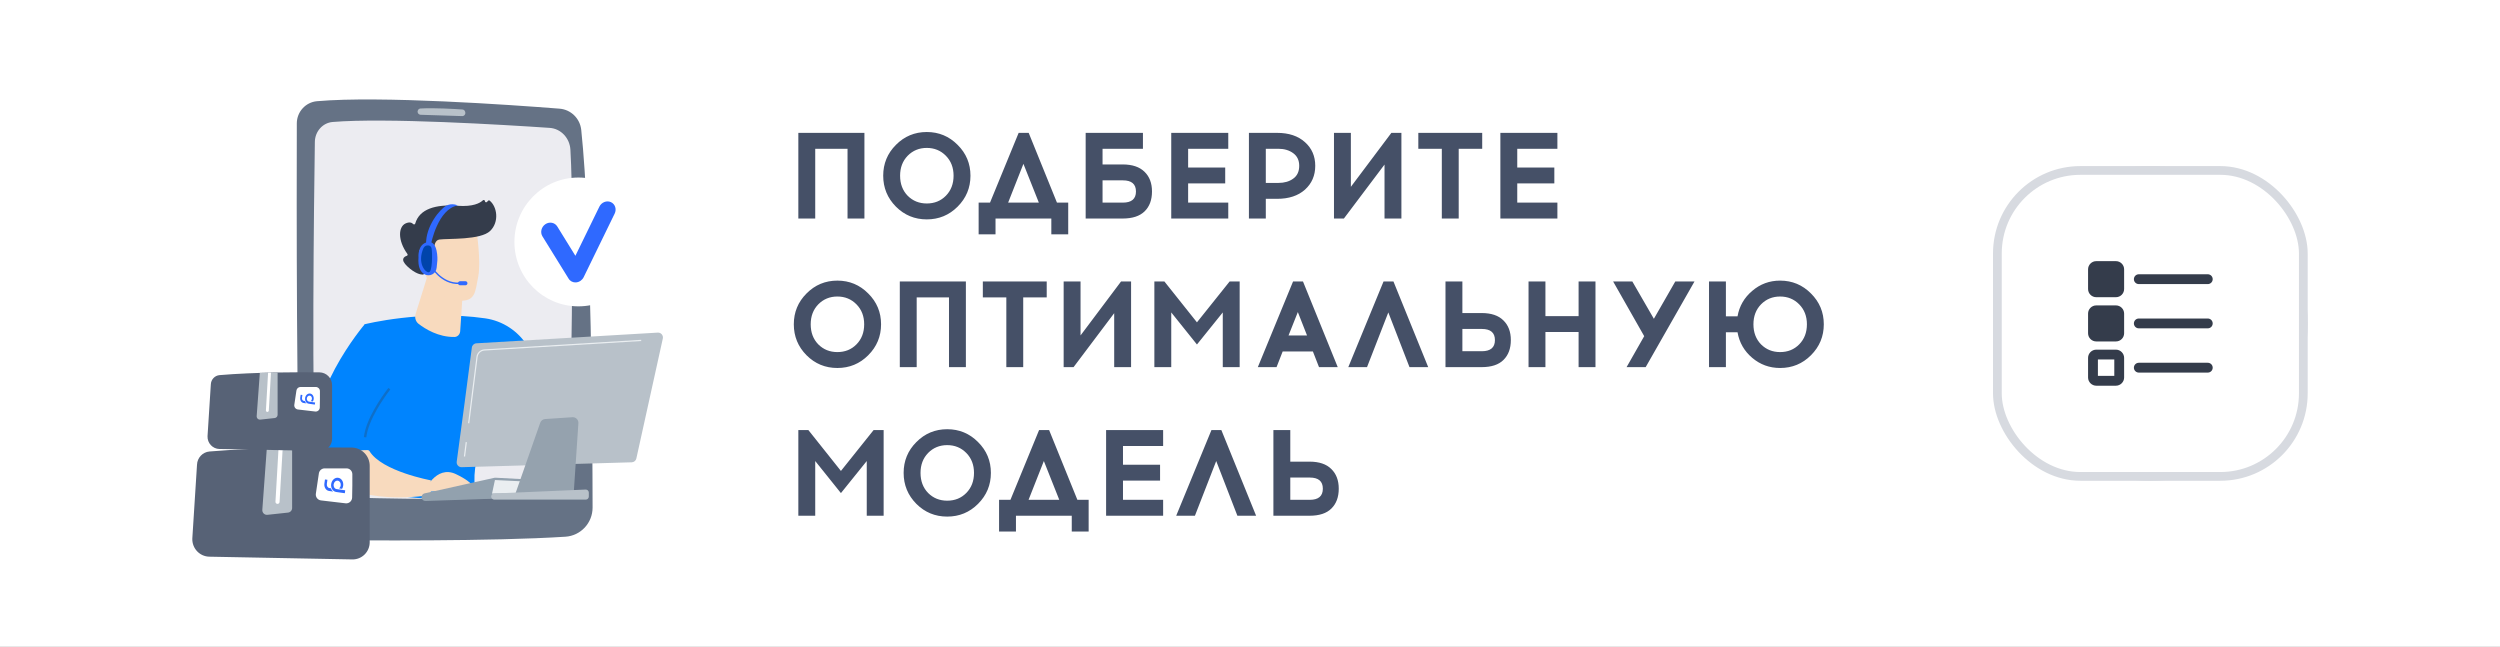 <svg width="286" height="74" viewBox="0 0 286 74" fill="none" xmlns="http://www.w3.org/2000/svg">
    <rect x="0" y="0" width="286" height="74" fill="#333333" stroke="none"/>
    <rect width="286" height="74" transform="matrix(-1 0 0 1 286 0)" fill="white"/>
    <circle cx="246" cy="37" r="17.5" fill="white" stroke="#D7DAE0"/>
    <rect x="228.5" y="19.5" width="35" height="35" rx="9.5" fill="#C4C4C4"/>
    <rect x="228.5" y="19.5" width="35" height="35" rx="9.5" fill="white"/>
    <rect x="228.5" y="19.5" width="35" height="35" rx="9.5" stroke="#D7DAE0"/>
    <path d="M239.812 29.875C239.296 29.875 238.875 30.296 238.875 30.812V33.062C238.875 33.579 239.296 34 239.812 34H242.062C242.579 34 243 33.579 243 33.062V30.812C243 30.296 242.579 29.875 242.062 29.875H239.812ZM244.688 31.375C244.613 31.374 244.539 31.388 244.47 31.416C244.401 31.443 244.338 31.485 244.285 31.537C244.231 31.589 244.189 31.652 244.161 31.72C244.132 31.789 244.117 31.863 244.117 31.938C244.117 32.012 244.132 32.086 244.161 32.155C244.189 32.223 244.231 32.286 244.285 32.338C244.338 32.39 244.401 32.432 244.47 32.459C244.539 32.487 244.613 32.501 244.688 32.5H252.562C252.637 32.501 252.711 32.487 252.78 32.459C252.849 32.432 252.912 32.39 252.965 32.338C253.019 32.286 253.061 32.223 253.089 32.155C253.118 32.086 253.133 32.012 253.133 31.938C253.133 31.863 253.118 31.789 253.089 31.72C253.061 31.652 253.019 31.589 252.965 31.537C252.912 31.485 252.849 31.443 252.78 31.416C252.711 31.388 252.637 31.374 252.562 31.375H244.688ZM239.812 34.938C239.296 34.938 238.875 35.358 238.875 35.875V38.125C238.875 38.642 239.296 39.062 239.812 39.062H242.062C242.579 39.062 243 38.642 243 38.125V35.875C243 35.358 242.579 34.938 242.062 34.938H239.812ZM244.688 36.438C244.613 36.436 244.539 36.45 244.47 36.478C244.401 36.506 244.338 36.547 244.285 36.599C244.231 36.652 244.189 36.714 244.161 36.783C244.132 36.852 244.117 36.925 244.117 37C244.117 37.075 244.132 37.148 244.161 37.217C244.189 37.286 244.231 37.348 244.285 37.401C244.338 37.453 244.401 37.494 244.47 37.522C244.539 37.55 244.613 37.564 244.688 37.562H252.562C252.637 37.564 252.711 37.55 252.78 37.522C252.849 37.494 252.912 37.453 252.965 37.401C253.019 37.348 253.061 37.286 253.089 37.217C253.118 37.148 253.133 37.075 253.133 37C253.133 36.925 253.118 36.852 253.089 36.783C253.061 36.714 253.019 36.652 252.965 36.599C252.912 36.547 252.849 36.506 252.78 36.478C252.711 36.45 252.637 36.436 252.562 36.438H244.688ZM239.812 40C239.301 40 238.875 40.426 238.875 40.938V43.188C238.875 43.699 239.301 44.125 239.812 44.125H242.062C242.574 44.125 243 43.699 243 43.188V40.938C243 40.426 242.574 40 242.062 40H239.812ZM240 41.125H241.875V43H240V41.125ZM244.688 41.5C244.613 41.499 244.539 41.513 244.47 41.541C244.401 41.568 244.338 41.61 244.285 41.662C244.231 41.714 244.189 41.777 244.161 41.845C244.132 41.914 244.117 41.988 244.117 42.062C244.117 42.137 244.132 42.211 244.161 42.28C244.189 42.348 244.231 42.411 244.285 42.463C244.338 42.515 244.401 42.557 244.47 42.584C244.539 42.612 244.613 42.626 244.688 42.625H252.562C252.637 42.626 252.711 42.612 252.78 42.584C252.849 42.557 252.912 42.515 252.965 42.463C253.019 42.411 253.061 42.348 253.089 42.28C253.118 42.211 253.133 42.137 253.133 42.062C253.133 41.988 253.118 41.914 253.089 41.845C253.061 41.777 253.019 41.714 252.965 41.662C252.912 41.61 252.849 41.568 252.78 41.541C252.711 41.513 252.637 41.499 252.562 41.5H244.688Z" fill="#343C4B"/>
    <path d="M36.268 11.577C34.961 11.691 33.959 12.793 33.955 14.114C33.931 22.191 33.894 50.046 34.417 59.906C34.472 60.95 35.323 61.77 36.362 61.782C41.503 61.837 56.288 61.94 64.684 61.4C66.433 61.287 67.793 59.829 67.792 58.067C67.782 49.59 67.647 25.754 66.494 14.858C66.354 13.552 65.313 12.534 64.011 12.431C58.404 11.991 43.517 10.942 36.268 11.577Z" fill="#657285"/>
    <path d="M36.019 16.23C35.919 23.138 35.631 46.117 36.133 54.6C36.205 55.839 37.162 56.818 38.344 56.859C43.209 57.029 55.684 57.36 62.792 56.573C64.072 56.431 65.05 55.314 65.084 53.962C65.262 46.912 65.742 25.509 65.254 17.122C65.176 15.784 64.16 14.716 62.888 14.63C57.621 14.272 44.095 13.45 38.05 13.955C36.915 14.051 36.037 15.034 36.019 16.23Z" fill="#ECECF1"/>
    <path d="M47.771 12.779C47.775 12.97 47.926 13.124 48.117 13.13C49.052 13.159 51.689 13.24 52.867 13.282C53.1 13.29 53.277 13.077 53.228 12.848C53.224 12.84 53.194 12.548 52.897 12.526C52.099 12.471 49.695 12.319 48.105 12.412C47.779 12.431 47.762 12.804 47.771 12.779Z" fill="#B8C1C9"/>
    <path d="M41.728 37.092C41.728 37.092 48.433 35.399 55.517 36.419C57.511 36.707 59.276 37.873 60.352 39.586C62.291 42.672 65.03 48.173 64.45 53.909L61.407 54.667C61.407 54.667 59.305 47.86 56.939 45.089C56.939 45.089 54.137 51.518 54.278 55.048C54.282 55.148 54.288 55.245 54.298 55.34C54.619 58.793 40.846 55.985 40.846 55.985L41.728 37.092Z" fill="#0084FE"/>
    <path d="M48.977 31.328L47.549 35.904C47.416 36.33 47.549 36.786 47.88 37.043C48.645 37.635 50.155 38.578 52 38.55C52.337 38.544 52.621 38.256 52.645 37.899L53.153 30.251L48.977 31.328Z" fill="#F8DABE"/>
    <path d="M54.503 26.314C54.503 26.314 55.058 29.917 54.709 31.64C54.36 33.363 54.437 34.56 52.395 34.387C50.356 34.213 48.968 32.8 48.519 30.874C48.519 30.874 47.806 27.901 48.396 26.916C48.99 25.932 54.503 26.314 54.503 26.314Z" fill="#F8DABE"/>
    <path d="M49.504 29.835L49.751 29.9C49.751 29.9 49.282 27.534 50.27 27.402C51.258 27.27 54.983 27.479 56.076 26.417C57.129 25.395 56.883 23.649 56.017 22.95C55.962 22.907 55.882 22.917 55.834 22.968L55.713 23.102C55.63 23.193 55.478 23.136 55.476 23.011C55.474 22.893 55.333 22.832 55.248 22.913C54.917 23.229 54.123 23.674 52.346 23.542C49.823 23.353 47.976 23.913 47.502 25.575C47.472 25.679 47.343 25.709 47.268 25.63C47.119 25.474 46.849 25.348 46.384 25.569C45.578 25.953 45.468 27.475 46.606 29.051C46.66 29.126 46.631 29.235 46.543 29.262C46.235 29.365 45.737 29.671 46.61 30.484C47.502 31.317 48.131 31.417 48.378 31.419C48.445 31.419 48.502 31.374 48.515 31.309L48.811 29.801C48.827 29.722 48.904 29.675 48.98 29.695L49.504 29.835Z" fill="#343C4B"/>
    <path d="M49.484 30.16C49.484 30.16 49.489 27.954 48.417 28.29C47.344 28.625 48.289 30.73 49.009 31.003L49.484 30.16Z" fill="url(#paint0_linear_641_14876)"/>
    <path d="M42.008 51.587C41.712 49.475 43.646 45.639 44.544 44.462C44.8 44.124 44.944 43.714 44.947 43.288C44.973 40.298 43.726 38.378 41.728 37.09C41.728 37.09 34.476 45.594 36.323 52.133C36.523 52.84 36.83 53.445 37.223 53.966C37.513 51.504 40.581 51.701 42.008 51.587Z" fill="#0084FE"/>
    <path opacity="0.3" d="M41.903 50.038L41.627 50.006C41.86 47.937 43.666 45.381 44.431 44.379L44.652 44.549C43.901 45.531 42.131 48.037 41.903 50.038Z" fill="#343C4B"/>
    <path d="M42.044 51.488C41.229 51.49 37.476 51.618 37.129 53.871C40.366 58.179 49.287 56.626 49.287 56.626V54.949C49.287 54.949 43.695 53.927 42.274 51.616C42.225 51.535 42.138 51.488 42.044 51.488Z" fill="#F8DABE"/>
    <path d="M48.522 56.259C48.522 56.259 49.839 53.132 52.16 54.241C54.482 55.35 54.3 56.076 54.3 56.076L48.522 56.259Z" fill="#F8DABE"/>
    <path d="M48.226 56.909C48.244 57.145 48.446 57.325 48.681 57.317L60.708 56.895C60.894 56.889 61.056 56.765 61.113 56.583L61.462 55.458C61.549 55.182 61.353 54.898 61.064 54.884L56.678 54.649C56.639 54.648 56.598 54.651 56.559 54.659L48.569 56.441C48.355 56.49 48.208 56.69 48.226 56.909Z" fill="#92A1AE"/>
    <path d="M56.289 56.468L56.62 54.916L61.126 55.133L60.828 56.419L56.289 56.468Z" fill="#EAEEF1"/>
    <path d="M53.979 39.764C53.724 41.861 52.577 50.379 52.248 52.814C52.2 53.155 52.471 53.457 52.814 53.447L72.272 52.887C72.526 52.879 72.744 52.7 72.799 52.449L75.826 38.731C75.907 38.368 75.618 38.029 75.252 38.051L54.498 39.274C54.23 39.288 54.012 39.495 53.979 39.764Z" fill="#B8C1C9"/>
    <path d="M61.8 48.367L58.924 56.581L65.612 56.723L66.168 48.416C66.194 48.025 65.872 47.702 65.486 47.729L62.363 47.938C62.108 47.954 61.886 48.122 61.8 48.367Z" fill="#95A2AE"/>
    <path d="M56.213 56.697C56.139 56.924 56.307 57.155 56.542 57.155H67.014C67.207 57.155 67.361 56.999 67.361 56.806V56.354C67.361 56.155 67.197 55.997 66.999 56.005L56.527 56.456C56.384 56.462 56.258 56.559 56.213 56.697Z" fill="#B8C1C9"/>
    <path d="M53.684 48.43L53.547 48.412L54.504 40.825C54.562 40.354 54.947 39.993 55.417 39.963L73.351 38.874L73.359 39.014L55.425 40.103C55.021 40.127 54.692 40.439 54.641 40.843L53.684 48.43Z" fill="#EAEEF1"/>
    <path d="M53.274 50.572L53.068 52.214L53.206 52.232L53.412 50.589L53.274 50.572Z" fill="#EAEEF1"/>
    <path d="M52.595 32.487C50.435 32.65 49.178 30.403 49.166 30.379L49.311 30.298C49.323 30.32 50.529 32.477 52.584 32.319L52.595 32.487Z" fill="#2F69FF"/>
    <path d="M53.477 32.404C53.477 32.532 53.373 32.637 53.245 32.637H52.628C52.5 32.637 52.397 32.532 52.397 32.404C52.397 32.276 52.5 32.171 52.628 32.171H53.245C53.373 32.169 53.477 32.273 53.477 32.404Z" fill="#2F69FF"/>
    <path d="M49.315 27.885C49.315 27.885 50.091 23.882 52.376 23.505C52.376 23.505 51.728 23.177 51.054 23.532C50.38 23.888 48.674 25.837 48.744 27.984C49.207 28.152 49.315 27.885 49.315 27.885Z" fill="#2F69FF"/>
    <path d="M48.917 27.696C47.728 27.939 47.876 29.45 47.876 29.45C47.789 30.547 48.109 31.092 48.517 31.35C48.795 31.528 49.146 31.544 49.44 31.394C49.734 31.244 49.928 30.95 49.954 30.62C49.975 30.322 50.001 30.038 50.022 29.938C50.075 29.693 50.105 27.453 48.917 27.696Z" fill="#2F69FF"/>
    <path d="M49.027 28.079C48.78 28.036 48.537 28.168 48.439 28.399C47.729 30.054 48.6 31.13 49.029 31.153C49.48 31.177 49.47 28.993 49.376 28.434C49.335 28.199 49.186 28.107 49.027 28.079Z" fill="#0044AB"/>
    <path d="M66.171 35.046C70.214 35.046 73.492 31.747 73.492 27.678C73.492 23.609 70.214 20.31 66.171 20.31C62.127 20.31 58.85 23.609 58.85 27.678C58.85 31.747 62.127 35.046 66.171 35.046Z" fill="white"/>
    <path d="M65.896 32.309C65.551 32.333 65.229 32.171 65.051 31.881L62.055 27.037C61.775 26.583 61.926 25.961 62.392 25.647C62.859 25.334 63.465 25.448 63.747 25.902L65.825 29.264L68.568 23.641C68.815 23.136 69.406 22.905 69.89 23.124C70.372 23.343 70.564 23.929 70.319 24.432L66.774 31.705C66.612 32.038 66.29 32.267 65.931 32.303C65.919 32.307 65.908 32.309 65.896 32.309Z" fill="#2F69FF"/>
    <path d="M42.294 62.035V53.295C42.294 52.147 41.376 51.214 40.235 51.2C36.812 51.162 29.75 51.16 23.97 51.65C23.182 51.717 22.568 52.368 22.538 53.163L22.001 61.612C21.962 62.729 22.838 63.664 23.95 63.684L40.306 63.998C41.398 64.019 42.294 63.134 42.294 62.035Z" fill="#576276"/>
    <path d="M40.308 54.24C40.322 54.984 40.301 56.164 40.283 56.925C40.273 57.322 39.928 57.624 39.536 57.579L36.718 57.247C36.344 57.204 36.079 56.855 36.134 56.478L36.479 54.155C36.528 53.826 36.811 53.581 37.142 53.581H39.64C40.005 53.581 40.303 53.873 40.308 54.24Z" fill="white"/>
    <path d="M32.946 58.641L30.595 58.895C30.266 58.931 29.986 58.659 30.009 58.325L30.523 51.289C31.509 51.257 32.48 51.234 33.419 51.218V58.112C33.421 58.384 33.217 58.613 32.946 58.641Z" fill="#B8C1C9"/>
    <path d="M31.983 57.421C31.975 57.547 31.871 57.646 31.747 57.646C31.744 57.646 31.738 57.646 31.734 57.646C31.604 57.638 31.504 57.526 31.512 57.395L31.867 51.253C32.026 51.249 32.183 51.245 32.342 51.241L31.983 57.421Z" fill="white"/>
    <path d="M37.991 50.208V44.069C37.991 43.262 37.348 42.607 36.546 42.597C34.142 42.571 29.182 42.569 25.123 42.913C24.57 42.96 24.139 43.416 24.119 43.976L23.741 49.91C23.714 50.695 24.329 51.35 25.11 51.366L36.595 51.585C37.362 51.6 37.991 50.979 37.991 50.208Z" fill="#576276"/>
    <path d="M36.6 44.734C36.61 45.257 36.595 46.086 36.583 46.62C36.577 46.899 36.334 47.112 36.057 47.078L34.079 46.845C33.816 46.814 33.63 46.569 33.669 46.305L33.912 44.673C33.948 44.442 34.144 44.27 34.377 44.27H36.132C36.385 44.273 36.595 44.478 36.6 44.734Z" fill="white"/>
    <path d="M34.595 45.187L34.547 45.519C34.523 45.689 34.619 45.844 34.763 45.864L34.876 45.88C34.914 45.989 34.978 46.082 35.059 46.149L34.729 46.102C34.475 46.065 34.304 45.791 34.347 45.49L34.395 45.158L34.595 45.187Z" fill="#2F69FF"/>
    <path fill-rule="evenodd" clip-rule="evenodd" d="M35.56 46.22L36.017 46.285L36.052 46.048L35.812 46.014L35.739 46.004L35.344 45.947C35.184 45.924 35.076 45.752 35.103 45.562C35.13 45.372 35.282 45.236 35.443 45.259C35.603 45.282 35.711 45.455 35.684 45.645C35.669 45.749 35.616 45.837 35.545 45.891L35.794 45.927C35.839 45.853 35.87 45.767 35.884 45.673C35.93 45.352 35.748 45.061 35.477 45.022C35.206 44.983 34.949 45.212 34.903 45.533C34.884 45.662 34.902 45.786 34.948 45.891C35.017 46.047 35.148 46.161 35.31 46.184L35.56 46.22Z" fill="#2F69FF"/>
    <path d="M31.427 47.824L29.776 48.004C29.544 48.029 29.349 47.838 29.364 47.603L29.725 42.663C30.417 42.641 31.099 42.625 31.758 42.613V47.453C31.758 47.645 31.615 47.805 31.427 47.824Z" fill="#B8C1C9"/>
    <path d="M30.751 46.968C30.745 47.057 30.673 47.126 30.587 47.126C30.583 47.126 30.581 47.126 30.577 47.126C30.485 47.12 30.416 47.041 30.42 46.951L30.669 42.637C30.781 42.635 30.891 42.631 31.002 42.629L30.751 46.968Z" fill="white"/>
    <path d="M37.457 54.888L37.391 55.352C37.356 55.591 37.492 55.807 37.693 55.836L37.85 55.858C37.904 56.009 37.993 56.14 38.107 56.233L37.645 56.167C37.289 56.117 37.05 55.734 37.111 55.313L37.177 54.848L37.457 54.888Z" fill="#2F69FF"/>
    <path fill-rule="evenodd" clip-rule="evenodd" d="M38.807 56.333L39.447 56.425L39.494 56.093L39.159 56.045L39.057 56.031L38.505 55.952C38.28 55.919 38.13 55.678 38.168 55.413C38.206 55.147 38.419 54.958 38.643 54.99C38.867 55.022 39.018 55.263 38.98 55.529C38.959 55.675 38.885 55.797 38.786 55.873L39.134 55.923C39.197 55.82 39.241 55.7 39.26 55.569C39.324 55.12 39.069 54.712 38.69 54.658C38.312 54.604 37.952 54.924 37.888 55.373C37.862 55.553 37.887 55.726 37.952 55.873C38.047 56.092 38.23 56.251 38.457 56.283L38.807 56.333Z" fill="#2F69FF"/>
    <path d="M98.89 25H96.958V17.02H93.262V25H91.33V15.2H98.89V25ZM102.495 16.572C103.465 15.592 104.641 15.102 106.023 15.102C107.404 15.102 108.58 15.592 109.551 16.572C110.531 17.543 111.021 18.719 111.021 20.1C111.021 21.481 110.531 22.662 109.551 23.642C108.58 24.613 107.404 25.098 106.023 25.098C104.641 25.098 103.465 24.613 102.495 23.642C101.524 22.662 101.039 21.481 101.039 20.1C101.039 18.719 101.524 17.543 102.495 16.572ZM108.207 17.818C107.619 17.221 106.891 16.922 106.023 16.922C105.155 16.922 104.427 17.221 103.839 17.818C103.26 18.415 102.971 19.176 102.971 20.1C102.971 21.033 103.26 21.799 103.839 22.396C104.427 22.984 105.155 23.278 106.023 23.278C106.9 23.278 107.628 22.984 108.207 22.396C108.795 21.799 109.089 21.033 109.089 20.1C109.089 19.176 108.795 18.415 108.207 17.818ZM122.204 26.806H120.272V25H113.888V26.806H111.956V23.18H113.258L116.534 15.2H117.682L120.916 23.18H122.204V26.806ZM117.08 18.742L115.33 23.18H118.844L117.08 18.742ZM126.132 18.812H128.428C129.53 18.812 130.365 19.092 130.934 19.652C131.504 20.203 131.788 20.954 131.788 21.906C131.788 22.867 131.508 23.623 130.948 24.174C130.388 24.725 129.548 25 128.428 25H124.2V15.2H130.752V17.02H126.132V18.812ZM126.132 23.18H128.456C129.455 23.18 129.954 22.755 129.954 21.906C129.954 21.057 129.455 20.632 128.456 20.632H126.132V23.18ZM135.922 19.162H140.164V20.982H135.922V23.18H140.514V25H133.99V15.2H140.514V17.02H135.922V19.162ZM142.876 15.2H146.096C147.44 15.2 148.504 15.555 149.288 16.264C150.072 16.964 150.464 17.865 150.464 18.966C150.464 20.077 150.072 20.987 149.288 21.696C148.504 22.396 147.44 22.746 146.096 22.746H144.808V25H142.876V15.2ZM144.808 20.926H146.25C146.932 20.926 147.496 20.763 147.944 20.436C148.402 20.109 148.63 19.619 148.63 18.966C148.63 18.341 148.402 17.86 147.944 17.524C147.487 17.188 146.922 17.02 146.25 17.02H144.808V20.926ZM160.321 25H158.389V18.826L153.741 25H152.607V15.2H154.539V21.374L159.173 15.2H160.321V25ZM166.876 17.02V25H164.944V17.02H162.256V15.2H169.564V17.02H166.876ZM173.574 19.162H177.816V20.982H173.574V23.18H178.166V25H171.642V15.2H178.166V17.02H173.574V19.162ZM92.268 33.572C93.239 32.592 94.415 32.102 95.796 32.102C97.177 32.102 98.353 32.592 99.324 33.572C100.304 34.543 100.794 35.719 100.794 37.1C100.794 38.481 100.304 39.662 99.324 40.642C98.353 41.613 97.177 42.098 95.796 42.098C94.415 42.098 93.239 41.613 92.268 40.642C91.297 39.662 90.812 38.481 90.812 37.1C90.812 35.719 91.297 34.543 92.268 33.572ZM97.98 34.818C97.392 34.221 96.664 33.922 95.796 33.922C94.928 33.922 94.2 34.221 93.612 34.818C93.033 35.415 92.744 36.176 92.744 37.1C92.744 38.033 93.033 38.799 93.612 39.396C94.2 39.984 94.928 40.278 95.796 40.278C96.673 40.278 97.401 39.984 97.98 39.396C98.568 38.799 98.862 38.033 98.862 37.1C98.862 36.176 98.568 35.415 97.98 34.818ZM110.497 42H108.565V34.02H104.869V42H102.937V32.2H110.497V42ZM117.056 34.02V42H115.124V34.02H112.436V32.2H119.744V34.02H117.056ZM129.396 42H127.464V35.826L122.816 42H121.682V32.2H123.614V38.374L128.248 32.2H129.396V42ZM141.817 42H139.885V35.742L136.931 39.41L133.991 35.742V42H132.059V32.2H133.207L136.931 36.876L140.669 32.2H141.817V42ZM146.737 40.208L146.037 42H143.895L147.927 32.2H149.061L153.037 42H150.895L150.195 40.208H146.737ZM148.473 35.7L147.409 38.374H149.523L148.473 35.7ZM158.823 35.742L156.387 42H154.245L158.277 32.2H159.411L163.387 42H161.245L158.823 35.742ZM167.296 35.812H169.494C170.596 35.812 171.426 36.092 171.986 36.652C172.556 37.203 172.84 37.954 172.84 38.906C172.84 39.867 172.56 40.623 172 41.174C171.45 41.725 170.614 42 169.494 42H165.364V32.2H167.296V35.812ZM167.296 40.18H169.522C170.521 40.18 171.02 39.755 171.02 38.906C171.02 38.057 170.521 37.632 169.522 37.632H167.296V40.18ZM182.523 42H180.591V37.982H176.797V42H174.865V32.2H176.797V36.162H180.591V32.2H182.523V42ZM188.265 42H186.081L188.097 38.458L184.541 32.2H186.739L189.203 36.47L191.653 32.2H193.851L188.265 42ZM203.645 32.102C205.026 32.102 206.202 32.592 207.173 33.572C208.153 34.543 208.643 35.719 208.643 37.1C208.643 38.481 208.153 39.662 207.173 40.642C206.202 41.613 205.026 42.098 203.645 42.098C202.431 42.098 201.367 41.711 200.453 40.936C199.538 40.161 198.978 39.186 198.773 38.01H197.443V42H195.511V32.2H197.443V36.19H198.773C198.978 35.023 199.538 34.053 200.453 33.278C201.367 32.494 202.431 32.102 203.645 32.102ZM203.645 40.278C204.522 40.278 205.25 39.984 205.829 39.396C206.417 38.799 206.711 38.033 206.711 37.1C206.711 36.176 206.417 35.415 205.829 34.818C205.241 34.221 204.513 33.922 203.645 33.922C202.777 33.922 202.049 34.221 201.461 34.818C200.882 35.415 200.593 36.176 200.593 37.1C200.593 38.033 200.882 38.799 201.461 39.396C202.049 39.984 202.777 40.278 203.645 40.278ZM101.088 59H99.156V52.742L96.202 56.41L93.262 52.742V59H91.33V49.2H92.478L96.202 53.876L99.94 49.2H101.088V59ZM104.832 50.572C105.803 49.592 106.979 49.102 108.36 49.102C109.742 49.102 110.918 49.592 111.888 50.572C112.868 51.543 113.358 52.719 113.358 54.1C113.358 55.481 112.868 56.662 111.888 57.642C110.918 58.613 109.742 59.098 108.36 59.098C106.979 59.098 105.803 58.613 104.832 57.642C103.862 56.662 103.376 55.481 103.376 54.1C103.376 52.719 103.862 51.543 104.832 50.572ZM110.544 51.818C109.956 51.221 109.228 50.922 108.36 50.922C107.492 50.922 106.764 51.221 106.176 51.818C105.598 52.415 105.308 53.176 105.308 54.1C105.308 55.033 105.598 55.799 106.176 56.396C106.764 56.984 107.492 57.278 108.36 57.278C109.238 57.278 109.966 56.984 110.544 56.396C111.132 55.799 111.426 55.033 111.426 54.1C111.426 53.176 111.132 52.415 110.544 51.818ZM124.541 60.806H122.609V59H116.225V60.806H114.293V57.18H115.595L118.871 49.2H120.019L123.253 57.18H124.541V60.806ZM119.417 52.742L117.667 57.18H121.181L119.417 52.742ZM128.47 53.162H132.712V54.982H128.47V57.18H133.062V59H126.538V49.2H133.062V51.02H128.47V53.162ZM139.135 52.742L136.699 59H134.557L138.589 49.2H139.723L143.699 59H141.557L139.135 52.742ZM147.609 52.812H149.807C150.908 52.812 151.739 53.092 152.299 53.652C152.868 54.203 153.153 54.954 153.153 55.906C153.153 56.867 152.873 57.623 152.313 58.174C151.762 58.725 150.927 59 149.807 59H145.677V49.2H147.609V52.812ZM147.609 57.18H149.835C150.833 57.18 151.333 56.755 151.333 55.906C151.333 55.057 150.833 54.632 149.835 54.632H147.609V57.18Z" fill="#455067"/>
    <defs>
        <linearGradient id="paint0_linear_641_14876" x1="53.402" y1="27.671" x2="43.779" y2="31.671" gradientUnits="userSpaceOnUse">
            <stop stop-color="#FEBBBA"/>
            <stop offset="1" stop-color="#FF928E"/>
        </linearGradient>
    </defs>
</svg>
